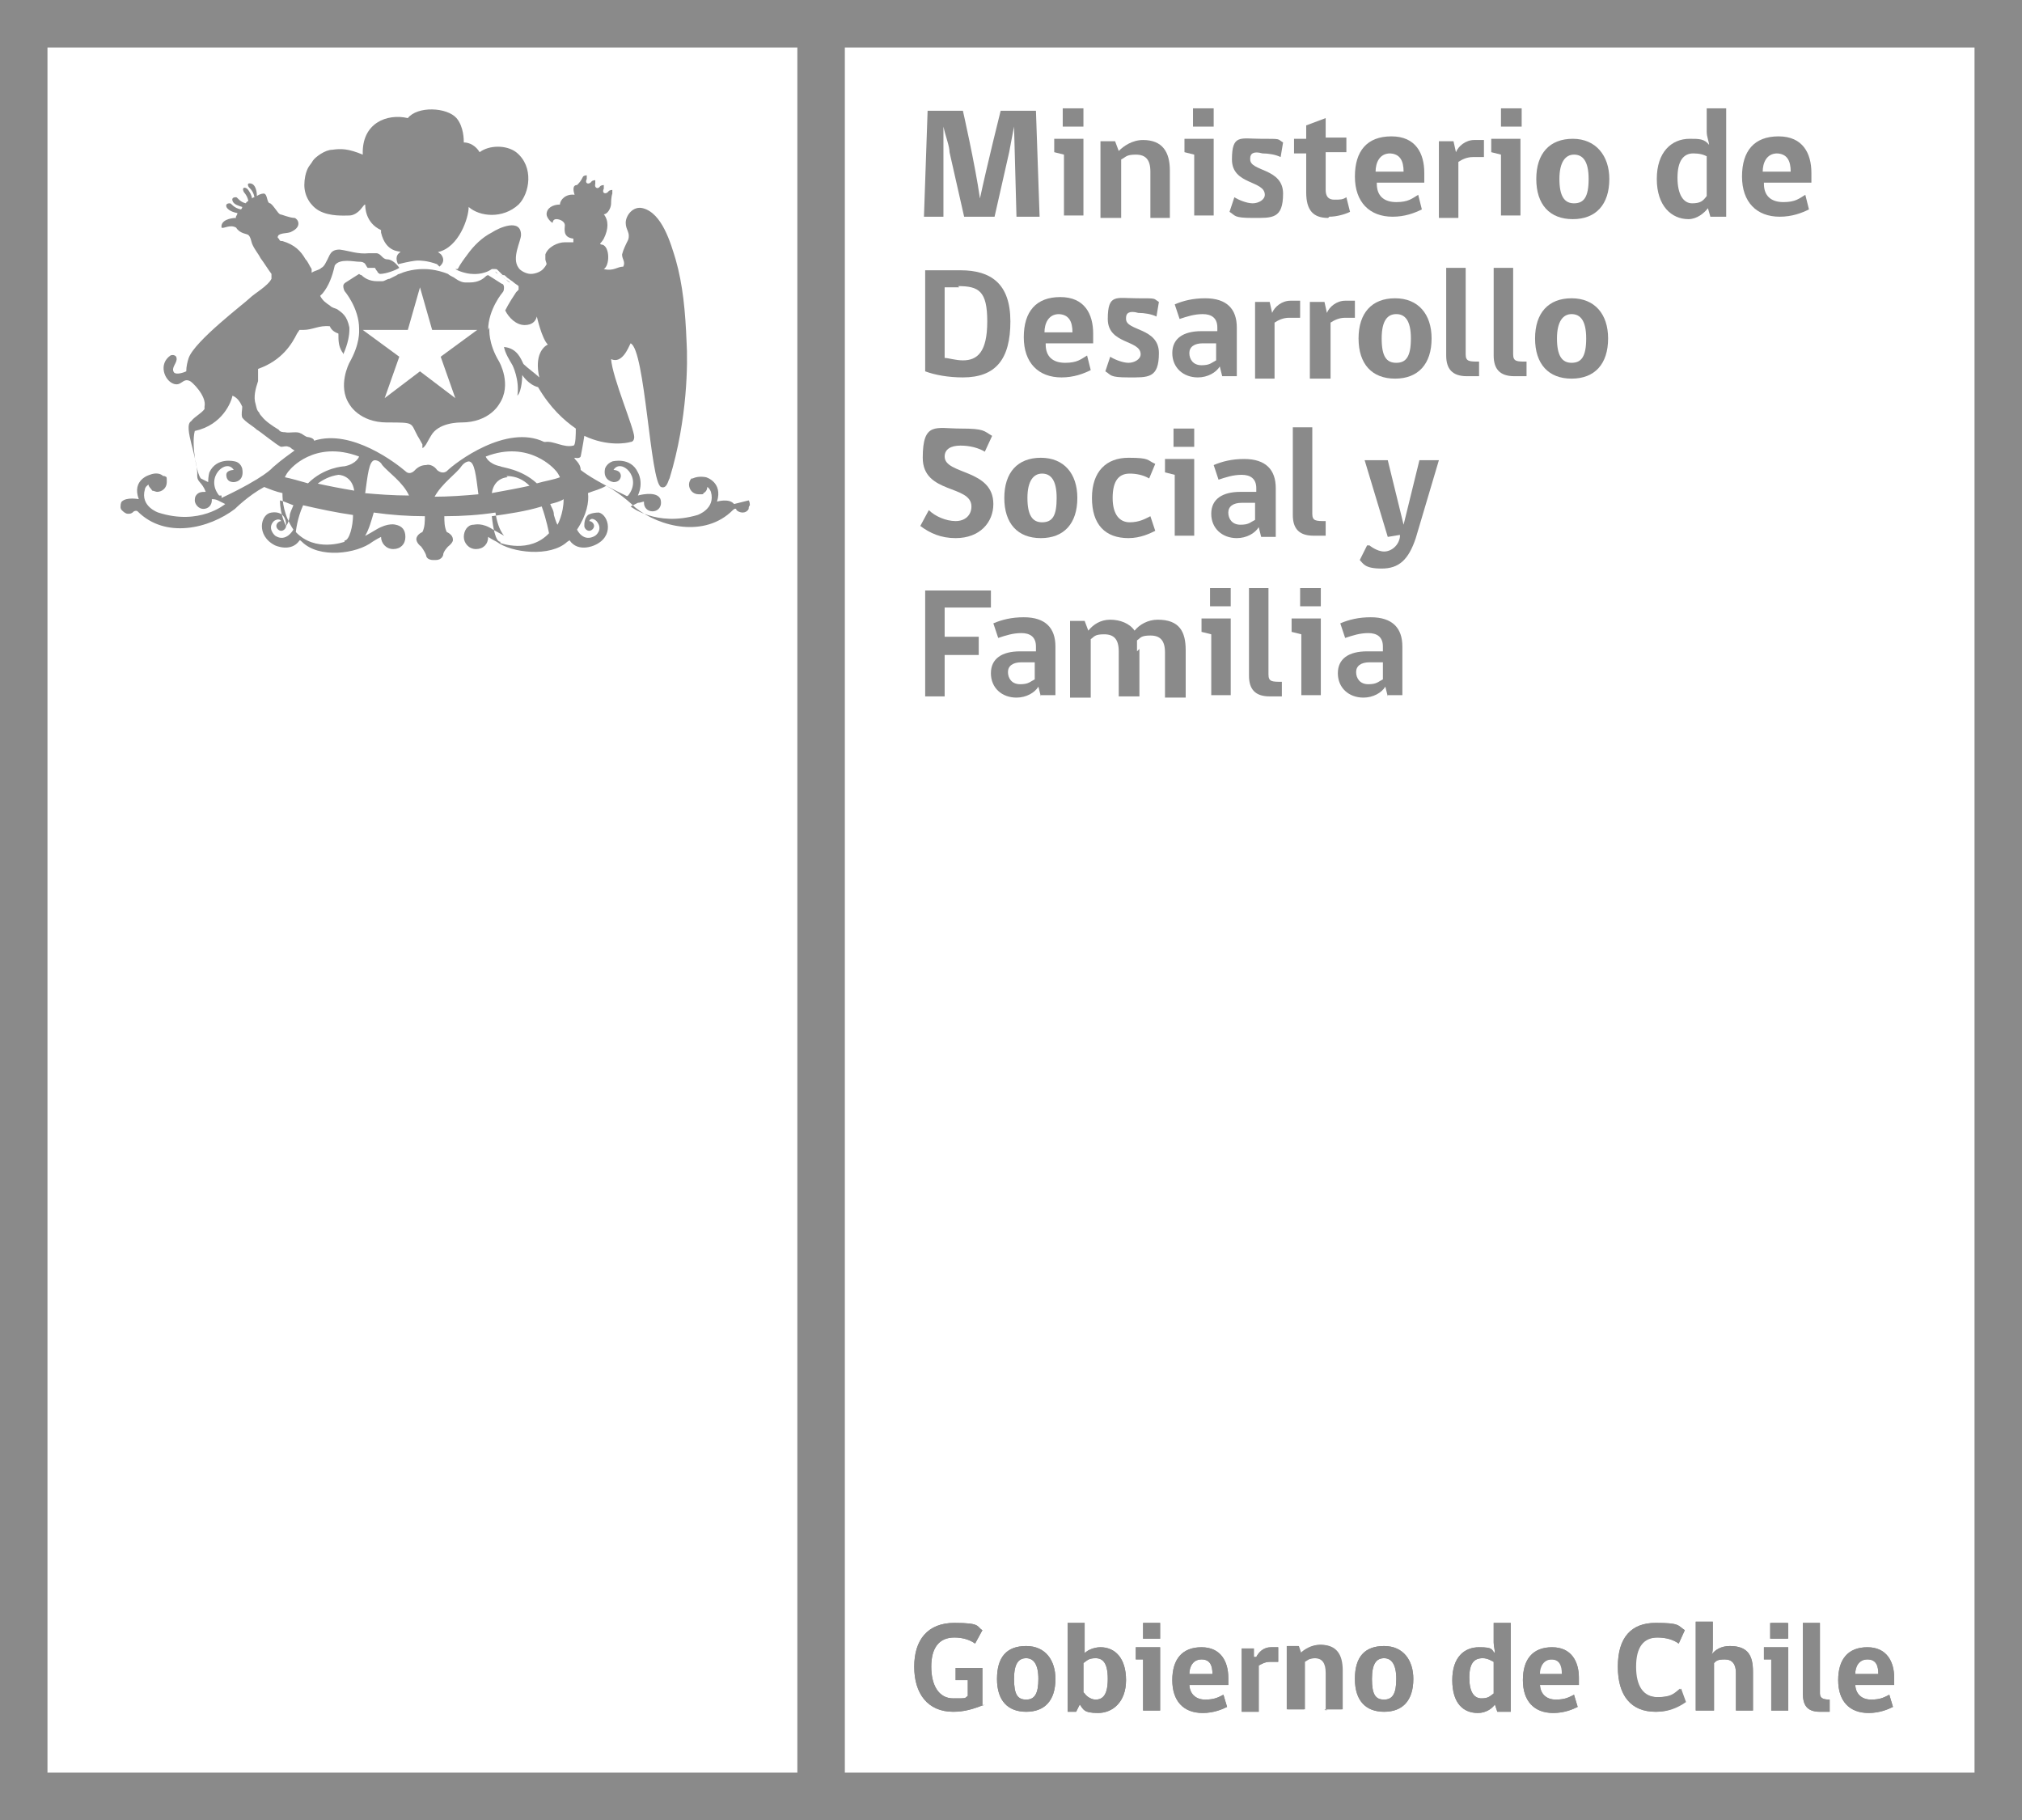 <?xml version="1.0" encoding="UTF-8"?>
<svg id="Capa_1" xmlns="http://www.w3.org/2000/svg" version="1.1" viewBox="0 0 166.1 149.5">
  <!-- Generator: Adobe Illustrator 29.0.1, SVG Export Plug-In . SVG Version: 2.1.0 Build 192)  -->
  <defs>
    <style>
      .st0 {
        fill: #8a8a8a;
      }
    </style>
  </defs>
  <g>
    <path class="st0" d="M83.5,17.8l-.2-7.4h0c-.2,1-.3,1.6-.4,2.1l-1.2,5.3h-2.5l-1.2-5.3c0-.5-.3-1.2-.5-2.1h0v7.4h-1.6l.3-8.7h2.9s1,4.4,1.4,7.2h0c.6-2.8,1.7-7.2,1.7-7.2h2.9l.3,8.7h-1.7Z"/>
    <path class="st0" d="M87.4,17.8v-5.1l-.8-.2v-1.1h2.4v6.3h-1.6ZM87.3,8.9h1.7v1.5h-1.7v-1.5Z"/>
    <path class="st0" d="M94.5,17.8v-3.7c0-1-.4-1.4-1.2-1.4s-.8.2-1.2.4v4.8h-1.7v-6.3h1.2l.3.8c.4-.4,1.1-.9,2-.9,1.6,0,2.2,1,2.2,2.5v3.9h-1.6Z"/>
    <path class="st0" d="M98.1,17.8v-5.1l-.8-.2v-1.1h2.4v6.3h-1.6ZM98,8.9h1.7v1.5h-1.7v-1.5Z"/>
    <path class="st0" d="M102.7,13.1c0,1,2.7.7,2.7,2.8s-.9,2-2.5,2-1.4-.2-1.9-.5l.4-1.2c.3.2,1,.5,1.5.5s1-.3,1-.7c0-1.2-2.7-.8-2.7-2.9s.7-1.7,2.4-1.7,1.3,0,1.8.3l-.2,1.2c-.4-.2-1-.3-1.5-.3-.7-.2-1,0-1,.4Z"/>
    <path class="st0" d="M109.1,17.9c-1.2,0-1.8-.6-1.8-2.1v-3.2h-1v-1.2h1v-1.1l1.6-.6v1.6h1.7v1.2h-1.7v3.1c0,.5.2.8.7.8s.7,0,1-.2l.3,1.2c-.4.2-1.1.4-1.7.4Z"/>
    <path class="st0" d="M113.1,15.1c0,1,.6,1.5,1.6,1.5s1.3-.3,1.8-.6l.3,1.2c-.6.3-1.4.6-2.4.6-1.9,0-3.1-1.2-3.1-3.3s1-3.3,3-3.3,2.7,1.4,2.7,3v.8h-3.9ZM114.2,12.6c-.9,0-1.2.8-1.2,1.5h2.3c0-.9-.3-1.5-1.2-1.5Z"/>
    <path class="st0" d="M121.8,12.9c-.2,0-.5,0-.8,0-.5,0-.9.2-1.2.4v4.6h-1.6v-6.3h1.2l.2.9h0c.2-.5.8-1,1.5-1s.6,0,.8,0v1.4Z"/>
    <path class="st0" d="M123.3,17.8v-5.1l-.8-.2v-1.1h2.4v6.3h-1.6ZM123.3,8.9h1.7v1.5h-1.7v-1.5Z"/>
    <path class="st0" d="M132.2,14.7c0,2.1-1.1,3.3-3,3.3s-3-1.2-3-3.3,1.1-3.3,3-3.3,3,1.4,3,3.3ZM130.5,14.7c0-1.5-.5-2-1.2-2s-1.2.6-1.2,2,.4,2,1.2,2,1.2-.5,1.2-2Z"/>
    <path class="st0" d="M140.4,12c0-.4-.2-.7-.2-1.2v-1.9h1.6v8.9h-1.3l-.2-.7c-.3.4-.9.9-1.6.9-1.4,0-2.6-1.1-2.6-3.3s1.2-3.3,2.7-3.3c.8,0,1.2,0,1.6.5ZM140.3,12.9c-.3-.2-.7-.3-1.2-.3-.8,0-1.3.6-1.3,2s.5,2.1,1.2,2.1.9-.2,1.2-.6v-3.3h0Z"/>
    <path class="st0" d="M144.9,15.1c0,1,.6,1.5,1.6,1.5s1.3-.3,1.8-.6l.3,1.2c-.6.3-1.4.6-2.4.6-1.9,0-3.1-1.2-3.1-3.3s1-3.3,3-3.3,2.7,1.4,2.7,3v.8h-3.9ZM146,12.6c-.9,0-1.2.8-1.2,1.5h2.3c0-.9-.3-1.5-1.2-1.5Z"/>
    <path class="st0" d="M79.1,31c-1.2,0-2.3-.2-3.1-.5v-8.3h2.9c2.5,0,4.1,1.1,4.1,4.2s-1.2,4.6-3.9,4.6ZM78.8,23.6h-1.2v5.8c.3,0,.9.2,1.5.2,1.2,0,2-.7,2-3.2s-.7-2.9-2.4-2.9Z"/>
    <path class="st0" d="M85.9,28.3c0,1,.6,1.5,1.6,1.5s1.3-.3,1.8-.6l.3,1.2c-.6.3-1.4.6-2.4.6-1.9,0-3.1-1.2-3.1-3.3s1-3.3,3-3.3,2.7,1.4,2.7,3v.8h-3.9ZM87,25.8c-.9,0-1.2.8-1.2,1.5h2.3c0-.9-.3-1.5-1.2-1.5Z"/>
    <path class="st0" d="M92.5,26.2c0,1,2.7.7,2.7,2.8s-.9,2-2.5,2-1.4-.2-1.9-.5l.4-1.2c.3.2,1,.5,1.5.5s1-.3,1-.7c0-1.2-2.7-.8-2.7-2.9s.7-1.7,2.4-1.7,1.3,0,1.8.3l-.2,1.2c-.4-.2-1-.3-1.5-.3-.7-.2-1,0-1,.4Z"/>
    <path class="st0" d="M100.4,30.9l-.2-.8c-.3.5-1,.9-1.8.9-1.2,0-2.1-.8-2.1-2s.9-1.8,2.4-1.8h1.3v-.3c0-.8-.5-1.1-1.2-1.1s-1.3.2-1.9.4l-.4-1.2c.7-.3,1.5-.5,2.5-.5,1.8,0,2.6.9,2.6,2.4v4h-1.2ZM99.9,28.2h-1.1c-.7,0-1.1.3-1.1.8s.3,1,1,1,.8-.2,1.2-.4v-1.3Z"/>
    <path class="st0" d="M106.7,26.1c-.2,0-.5,0-.8,0-.5,0-.9.2-1.2.4v4.6h-1.6v-6.3h1.2l.2.9h0c.2-.5.8-1,1.5-1s.6,0,.8,0v1.4Z"/>
    <path class="st0" d="M111.3,26.1c-.2,0-.5,0-.8,0-.5,0-.9.2-1.2.4v4.6h-1.7v-6.3h1.2l.2.9h0c.2-.5.8-1,1.5-1s.6,0,.8,0v1.4Z"/>
    <path class="st0" d="M117.6,27.8c0,2.1-1.1,3.3-3,3.3s-3-1.2-3-3.3,1.1-3.3,3-3.3,3,1.3,3,3.3ZM115.9,27.8c0-1.5-.5-2-1.2-2s-1.2.5-1.2,2,.4,2,1.2,2,1.2-.5,1.2-2Z"/>
    <path class="st0" d="M118.8,29.2v-7.2h1.6v7.1c0,.6.3.6,1.1.6v1.2s-.5,0-1,0c-1.2,0-1.7-.6-1.7-1.7Z"/>
    <path class="st0" d="M122.7,29.2v-7.2h1.6v7.1c0,.6.3.6,1.1.6v1.2s-.5,0-1,0c-1.2,0-1.7-.6-1.7-1.7Z"/>
    <path class="st0" d="M132.1,27.8c0,2.1-1.1,3.3-3,3.3s-3-1.2-3-3.3,1.1-3.3,3-3.3,3,1.3,3,3.3ZM130.3,27.8c0-1.5-.5-2-1.2-2s-1.2.6-1.2,2,.4,2,1.2,2,1.2-.5,1.2-2Z"/>
    <path class="st0" d="M78.5,44.2c-1.2,0-2.1-.4-2.9-1l.7-1.3c.5.5,1.4.9,2.2.9s1.3-.5,1.3-1.2c0-1.8-4-1-4-4s1.1-2.4,3.1-2.4,1.9.2,2.6.6l-.6,1.3c-.5-.3-1.2-.5-2-.5s-1.3.3-1.3.9c0,1.5,4,1,4,3.9,0,1.5-1.1,2.8-3.1,2.8Z"/>
    <path class="st0" d="M88.5,40.9c0,2.1-1.1,3.3-3,3.3s-3-1.2-3-3.3,1.1-3.3,3-3.3c1.9,0,3,1.3,3,3.3ZM86.8,40.9c0-1.5-.5-2-1.2-2s-1.2.6-1.2,2,.4,2,1.2,2c.9,0,1.2-.6,1.2-2Z"/>
    <path class="st0" d="M94.9,43.6c-.4.2-1.2.6-2.2.6-1.9,0-3-1.1-3-3.3s1.2-3.3,3-3.3,1.5.2,2.2.5l-.5,1.2c-.5-.3-1.1-.4-1.6-.4-.9,0-1.4.6-1.4,2s.6,2,1.4,2,1.3-.3,1.7-.5l.4,1.2Z"/>
    <path class="st0" d="M96.5,44.1v-5.1l-.8-.2v-1.1h2.4v6.3h-1.6ZM96.4,35.2h1.7v1.5h-1.7v-1.5Z"/>
    <path class="st0" d="M103.6,44.1l-.2-.8c-.3.5-1,.9-1.8.9-1.2,0-2.1-.8-2.1-2s.9-1.8,2.4-1.8h1.3v-.3c0-.8-.5-1.1-1.2-1.1s-1.3.2-1.9.4l-.4-1.2c.7-.3,1.5-.5,2.5-.5,1.8,0,2.6.9,2.6,2.4v4h-1.2ZM103.1,41.3h-1.1c-.7,0-1.1.3-1.1.8s.3,1,1,1,.8-.2,1.2-.4v-1.3Z"/>
    <path class="st0" d="M106.2,42.3v-7.2h1.6v7.1c0,.6.3.6,1.1.6v1.2s-.5,0-1,0c-1.2,0-1.7-.6-1.7-1.7Z"/>
    <path class="st0" d="M115.2,43.9l-1.2.2-1.9-6.3h1.9l1.3,5.3h0l1.3-5.3h1.6l-1.9,6.4c-.6,1.8-1.4,2.5-2.8,2.5s-1.5-.4-1.8-.7l.6-1.2h.2c0,0,.6.5,1.2.5s1.2-.5,1.3-1.2v-.2Z"/>
    <path class="st0" d="M77.6,49.9v2.4h2.8v1.5h-2.8v3.4h-1.6v-8.7h5.4v1.4s-3.7,0-3.7,0Z"/>
    <path class="st0" d="M85.5,57.2l-.2-.8c-.3.5-1,.9-1.8.9-1.2,0-2.1-.8-2.1-2s.9-1.8,2.4-1.8h1.3v-.4c0-.8-.5-1.1-1.2-1.1s-1.3.2-1.9.4l-.4-1.2c.7-.3,1.5-.5,2.5-.5,1.8,0,2.6.9,2.6,2.4v4s-1.2,0-1.2,0ZM85,54.4h-1.1c-.7,0-1.1.3-1.1.8s.3,1,1,1,.8-.2,1.2-.4v-1.3Z"/>
    <path class="st0" d="M93.6,53.3v3.9h-1.7v-3.7c0-1-.4-1.4-1.2-1.4s-.8.2-1.1.4v4.8h-1.7v-6.3h1.2l.3.8c.4-.5,1-.9,1.8-.9s1.6.3,2,.9c.4-.5,1.1-.9,1.9-.9,1.8,0,2.3,1,2.3,2.5v3.9h-1.7v-3.7c0-1-.4-1.4-1.2-1.4s-.8.2-1.1.4c0,.3,0,.6,0,.9Z"/>
    <path class="st0" d="M99.5,57.2v-5.1l-.8-.2v-1.1h2.4v6.3h-1.6ZM99.4,48.3h1.7v1.5h-1.7v-1.5Z"/>
    <path class="st0" d="M102.6,55.5v-7.2h1.6v7.1c0,.6.3.6,1.1.6v1.2s-.5,0-1,0c-1.2,0-1.7-.6-1.7-1.7Z"/>
    <path class="st0" d="M106.9,57.2v-5.1l-.8-.2v-1.1h2.4v6.3h-1.6ZM106.8,48.3h1.7v1.5h-1.7v-1.5Z"/>
    <path class="st0" d="M114,57.2l-.2-.8c-.3.5-1,.9-1.8.9-1.2,0-2.1-.8-2.1-2s.9-1.8,2.4-1.8h1.3v-.4c0-.8-.5-1.1-1.2-1.1s-1.3.2-1.9.4l-.4-1.2c.7-.3,1.5-.5,2.5-.5,1.8,0,2.6.9,2.6,2.4v4s-1.2,0-1.2,0ZM113.6,54.4h-1.1c-.7,0-1.1.3-1.1.8s.3,1,1,1,.8-.2,1.2-.4v-1.3Z"/>
  </g>
  <g>
    <g>
      <g>
        <path class="st0" d="M0,0v149.5h166.1V0H0ZM65.5,145.6H3.9V3.9h61.6v141.7ZM162.2,145.6h-92.8V3.9h92.8v141.7Z"/>
        <g>
          <path class="st0" d="M36.1,21.9c.1-.1.5-.4.2-.9-.1-.2-.4-.3-.3-.3,1.7-.4,2.5-2.8,2.5-3.7.9.8,2.8,1,4.1-.2.9-.9,1.3-3.1-.2-4.3-.8-.6-2.2-.6-3,0-.3-.5-.8-.8-1.3-.8,0-.2,0-1.3-.6-2-.8-.9-3.2-1-4,0-1.7-.4-3.8.4-3.7,3-1.2-.5-1.8-.5-2.5-.4-.6,0-1.4.6-1.6.9-.1.2-.3.4-.4.6-.2.4-.3.9-.3,1.4,0,.9.5,1.7,1.2,2.1.9.5,2.1.4,2.5.4.3,0,.7-.2,1-.6.1-.1.2-.3.3-.3,0,.2,0,1.5,1.3,2.1,0,0,0,.1,0,.2.4,1.7,1.6,1.5,1.6,1.6-.5.3-.3.8-.2,1,.8-.2,1.4-.3,1.6-.3s.8,0,1.6.3Z"/>
          <g>
            <path class="st0" d="M40.1,27.1c0-1.7,1.2-3.1,1.2-3.1.1-.1.1-.3.1-.4,0-.2-.1-.3-.2-.3-.3-.2-1.1-.7-1.1-.7h0c0,0,0,0,0,0,0,0-.1,0-.2.1-.2.2-.6.5-1.3.5s-.2,0-.4,0c-.4,0-.9-.4-.9-.4-.2-.1-.4-.2-.5-.3h0c-1-.4-1.8-.4-2-.4s-1.1,0-2,.4h0c0,0-.1,0-.2.1l-.6.3c-.2,0-.4.2-.6.2-.1,0-.2,0-.4,0-.7,0-1.1-.3-1.3-.5-.1,0-.2-.1-.2-.1h0s0,0,0,0c0,0-.8.5-1.1.7,0,0-.2.1-.2.3,0,0,0,.2.1.4,0,0,1.2,1.4,1.2,3.1,0,.2.1,1.2-.8,2.8,0,0-1,1.9,0,3.4,0,0,.8,1.5,3.1,1.5s1.9,0,2.5,1.1c0,0,.3.5.4.7v.3c.1,0,.3-.3.3-.3.1-.2.4-.7.4-.7.6-1.1,2.3-1.1,2.5-1.1,2.3,0,3.1-1.5,3.1-1.5,1.1-1.6,0-3.5,0-3.5-.9-1.5-.8-2.6-.8-2.8ZM39.2,27.1l-3,2.2,1.2,3.4-2.9-2.2-2.9,2.2,1.2-3.4-3-2.2h0s3.7,0,3.7,0l1-3.5,1,3.5h3.7,0Z"/>
            <g>
              <path class="st0" d="M40.7,22.3c0,0,.1.1.2.2,0,0-.2-.1-.2-.2Z"/>
              <path class="st0" d="M41.9,23.2c-.1,0-.3-.2-.4-.3.1.1.3.2.4.3h0Z"/>
              <path class="st0" d="M41.1,22.6c.1,0,.2.2.4.3-.1,0-.2-.2-.4-.3Z"/>
              <path class="st0" d="M60.3,41.4c-.4-.5-1.4-.2-1.4-.2.5-1.6-.9-2-.9-2-.5-.1-.9,0-1.1.1,0,0,0,0,0,0,0,0,0,0,0,0,0,0,0,0-.1,0-.1.1-.2.3-.2.5,0,.4.3.8.8.8s.3,0,.4-.1c.2-.1.3-.3.3-.5.2.1.3.4.3.4.4,1.4-1.1,1.9-1.1,1.9-3.4,1-5.5-.7-5.5-.7l.6-.3c.2,0,.4-.1.5-.1,0,0,0,0,0,.1,0,.4.3.7.7.7s.7-.3.7-.7c0-.3-.1-.4-.1-.4-.4-.6-1.8-.2-1.8-.2.5-1.1,0-1.9,0-1.9-.6-1.3-2.1-.9-2.1-.9-.5.2-.6.6-.6.6-.2,1,.7,1.1.7,1.1.6,0,.6-.5.6-.5,0-.5-.6-.5-.6-.5.6-1,2.4.6,1.2,2.1-.1.1-.2,0-.2,0-2.1-1-3.2-1.7-3.7-2.1,0-.6-.6-.9-.5-1,0,0,.4.1.5-.1,0,0,.2-1,.3-1.7,1.9.9,3.5.6,3.8.5.2,0,.3-.2.3-.4,0-.7-1.8-4.9-1.9-6.4.9.4,1.4-.9,1.6-1.3,1.2.5,1.6,11.4,2.5,11.8.5.2.6-.6.7-.7,1.5-4.9,1.5-9.6,1.4-11.2-.1-2.5-.3-4.7-.9-6.8-.4-1.3-1.1-3.8-2.7-4.2-.8-.2-1.4.6-1.4,1.2,0,.6.4.8.2,1.4-.2.4-.4.8-.5,1.2,0,.4.3.6.1,1-.5,0-.8.4-1.6.2.5-.3.5-1.8-.1-2,0,0-.2,0-.2-.1,0,0,.2-.2.3-.4.4-.8.4-1.5,0-2,.3,0,.6-.5.6-.9h0s0,0,0,0h0c0-.1,0-.5.1-.8,0-.1,0-.2,0-.3,0,0-.2,0-.3.1-.2.3-.6.2-.4-.2,0-.1,0-.2,0-.3,0,0-.2,0-.3.1-.2.3-.5.1-.4-.2,0-.1,0-.2,0-.3,0,0-.2,0-.3.1-.2.3-.6.2-.4-.2,0-.1,0-.2,0-.3,0,0-.2,0-.3.1-.2.4-.3.5-.5.7-.4,0-.3.5-.2.8-.7-.1-1.2.4-1.2.8h0c-.6,0-1.1.3-1.1.8,0,.3.4.7.5.7,0,0,0-.3.3-.3.3,0,.7.2.7.5,0,.3-.2,1,.7,1.1,0,0,0,.1,0,.3-.3,0-.4,0-.7,0-.6,0-1.4.4-1.6,1,0,0,0,.3,0,.4,0,.1.1.3.1.4,0,0-.1.2-.2.3-.2.3-.7.5-1.1.5-.4,0-.9-.3-1-.5-.6-.8.2-2.2.2-2.7,0-1.4-1.8-.6-2.4-.2-.8.4-1.5,1.1-2,1.8-.3.4-.6.8-.8,1.2,0,0,0,0-.2,0,.3.2,1,.4,1.4.4,0,0,.9.1,1.6-.4,0,0,0,0,.2,0s.2,0,.3.1c0,0,0,0,.2.2,0,0,.1.1.2.2,0,0,0,0,.1,0,.1,0,.2.2.4.3,0,0,0,0,0,0,.1.1.3.2.4.3h0c.1.1.3.2.4.3h0s0,0,0,.1c0,0,0,.1,0,.2,0,0,0,0-.2.2-.2.3-.6.9-.9,1.5.3.6.9,1.2,1.6,1.2.6,0,.9-.3,1-.7,0,0,0,0,0,0,0,0,.4,1.8.9,2.3-.4.2-1.1.9-.7,2.7-.3-.3-1-.8-1.3-1.1-.2-.4-.5-1.3-1.6-1.4.1.5.4,1,.7,1.5,0,0,.6,1.2.4,2.5.4-.4.4-1.7.4-1.7,0,0,0,0,0,0,0,0,.5.8,1.3,1,1,1.7,2.1,2.7,3.1,3.4,0,.4,0,1.4-.2,1.4-.8.2-1.6-.4-2.3-.3,0,0-.1,0-.1,0-3.1-1.5-7.3,1.7-8,2.4-.4.3-.8-.1-.8-.1-.2-.3-.6-.5-.9-.4-.3,0-.6.1-.9.4,0,0-.4.5-.8.1-.7-.6-4.4-3.5-7.5-2.5,0-.2-.4-.3-.5-.3-.2,0-.5-.3-.6-.3-.3-.2-.9,0-1.3-.1-.1,0-.4,0-.5-.2-.5-.3-1.1-.7-1.4-1.1,0,0-.2-.2-.2-.3-.2-.2-.2-.3-.3-.7-.2-.6,0-1.3.2-1.9,0-.5,0-.5,0-1,2-.7,2.8-2.1,3.2-2.9,0,0,.2-.3.2-.3,0,0,.2,0,.3,0,.8,0,1.3-.4,2.2-.3,0,0,.1.4.7.6,0,.6,0,1,.3,1.5,0,0,.1.1.1.2.4-.9.5-1.6.5-2,0,0,0,0,0-.2-.2-1-.6-1.2-1-1.5-.2-.1-.4-.1-.6-.3-.3-.2-.6-.4-.8-.8,0,0,0,0,.2-.2.5-.6.8-1.4,1-2.3.4-.6,1.6-.3,2-.3.1,0,.3,0,.4.1.1,0,.2.3.3.4.2,0,.4,0,.6,0,0,0,.1.2.2.3,0,0,0,.1.2.2.5,0,1.3-.3,1.6-.5,0,0,0,0,0,0-.2-.3-.6-.7-1-.7-.4,0-.5-.5-.9-.5-.1,0-.5,0-.6,0-.9.1-1.6-.2-2.4-.3-.8,0-.8.5-1.1,1-.1.2-.2.4-.4.5-.2.2-.5.2-.8.4v-.3c-.2-.3-.3-.6-.5-.8-.4-.7-.9-1.2-1.9-1.5-.2,0-.2,0-.3-.2-.2-.1,0-.3,0-.3.3-.2.8-.1,1.1-.3.8-.4.5-1,.2-1.1-.4,0-1.1-.3-1.2-.3-.2-.1-.5-.7-.8-.9-.3,0-.2-.7-.5-.8-.1,0-.3,0-.6.2,0-.1,0-.8-.4-1-.3-.1-.4,0-.3.2,0,.1.4.3.5.9,0,0-.1,0-.2.1,0-.2-.2-.6-.4-.8-.3-.2-.4,0-.3.2,0,.1.3.3.4.8,0,0-.2.1-.2.2-.5-.1-.7-.5-.8-.5-.1,0-.4,0-.3.3.1.3.5.4.8.5,0,0,0,.1-.1.2-.6-.1-.8-.5-.9-.5-.1,0-.4,0-.3.3.2.4.9.5.9.5,0,.2-.2.3-.1.4-.5,0-1.3.2-1.2.8.2.1.7-.3,1.2,0,.3.5.9.5,1,.6.2.2.2.4.3.7.2.5.5.8.7,1.2.3.4.6.9.9,1.3,0,.1,0,.2,0,.4-.3.6-1.4,1.2-1.8,1.6-.4.4-4.5,3.5-5,4.9-.1.3-.2.7-.2,1.1-.2.1-.8.3-1,.1-.3-.4.3-.8.2-1.2,0-.2-.3-.3-.5-.2-1,.7-.5,2,.2,2.3.7.3.8-.5,1.4-.2.1,0,1.4,1.2,1.2,2.1,0,0,0,.2,0,.2-.3.4-.8.6-1.1,1-.7.4.6,3.1.5,4.5,0,.5.4.5.7,1.3-.3,0-.6,0-.8.3,0,0-.1.1-.1.4s.3.7.7.7.7-.3.7-.7,0,0,0-.1c.1,0,.3,0,.5.1l.6.3s-2.1,1.8-5.5.7c0,0-1.5-.5-1.1-1.9,0,0,0-.2.3-.4,0,.2.2.3.3.5.1,0,.3.1.4.1.4,0,.8-.3.8-.8s0-.4-.2-.5c0,0,0,0-.1,0,0,0,0,0,0,0,0,0,0,0,0,0-.2-.2-.6-.3-1.1-.1,0,0-1.5.4-.9,2,0,0-1-.2-1.4.2,0,0-.1.1-.1.4h0c0,.1,0,.2.1.3.1.1.3.3.5.3s.3,0,.5-.2c0,0,0,0,0,0,0,0,.2-.1.3,0,2.3,2.3,5.9,1.4,8-.2,0,0,1.1-1.1,2.4-1.8.5.2,1,.4,1.5.5,0,.7.1,1.8.9,3,0,0-.6,1.1-1.5.5,0,0-.7-.6-.1-1.2,0,0,.4-.3.6,0-.2,0-.4.2-.4.4s.2.4.4.4.4-.2.4-.4c0-.2,0-.6-.3-.9,0,0-.3-.3-.9-.2-.9.1-1.3,1.9.3,2.7,0,0,1.3.6,2-.4,0,0,0-.1.2.1,1.4,1.4,4.5,1,5.8,0,0,0,.3-.2.7-.4,0,.5.4,1,1,1s1-.4,1-1-.3-.9-.8-1c0,0-.6-.2-1.6.4,0,0-1,.6-.9.5.3-.5.5-1.2.7-1.9,1.4.2,2.8.3,4.2.3,0,.4,0,.9-.2,1.3,0,0-.5.2-.5.6,0,0,0,.3.4.6,0,0,.3.4.4.7,0,0,0,.4.6.4s0,0,.1,0c0,0,0,0,.1,0,.5,0,.6-.4.6-.4,0-.3.4-.7.4-.7.5-.4.4-.6.4-.6,0-.4-.5-.6-.5-.6-.2-.4-.2-.9-.2-1.3,1.5,0,2.9-.1,4.2-.3.1.7.3,1.4.7,1.9,0,0-.9-.5-.9-.5-.9-.6-1.5-.4-1.6-.4-.5,0-.8.5-.8,1s.4,1,1,1,1-.4,1-1c.3.2.7.4.7.4,1.2.9,4.4,1.3,5.8,0,.3-.2.2-.1.2-.1.7,1,2,.4,2,.4,1.7-.7,1.2-2.5.4-2.7-.6,0-.9.2-.9.2-.3.3-.3.7-.3.9,0,.2.2.4.4.4s.4-.2.4-.4-.2-.4-.4-.4c.2-.4.6,0,.6,0,.6.7-.1,1.2-.1,1.2-1,.6-1.5-.5-1.5-.5.8-1.2,1-2.3.9-3,.5-.2,1-.3,1.5-.6,1.3.7,2.4,1.8,2.4,1.8,2,1.6,5.7,2.5,8,.2.2-.2.3-.1.3,0,0,0,0,0,0,0,.1.1.3.2.5.2s.4-.1.5-.3c0-.1,0-.2.1-.3h0c0-.3-.1-.4-.1-.4ZM18.2,40.7s-.1,0-.2,0c-1.2-1.5.6-3.1,1.2-2.1,0,0-.7,0-.6.5,0,0,0,.5.6.5,0,0,.9,0,.7-1.1,0,0-.1-.5-.6-.6,0,0-1.5-.4-2.1.9,0,0-.1.3-.1.8-.2-.1-.4-.2-.6-.3-.3-.3-.8-2.7-.5-3.9,2.3-.5,3-2.4,3.1-2.9.5.2.7.7.8.9,0,.3-.1.6,0,.9.3.4.9.7,1.2,1,.1,0,1.8,1.4,2,1.4.2,0,.4-.1.6,0,0,0,.1,0,.2.1,0,0,.1.1.3.2-.4.3-1,.7-1.8,1.4,0,0-.6.8-4.2,2.5ZM23.8,42.4s-.1.6-.3.8c0,0-.5-.9-.5-2.1.4.1.8.3,1.1.4-.1.3-.3.6-.3.9ZM28.3,44.5s-2.4.9-4-.8c0,0,.1-1.1.6-2.2,1.3.3,2.7.6,4.1.8,0,.9-.3,2.1-.7,2.1ZM26,39.8c.5-.4,1.1-.7,1.8-.8,0,0,1.1,0,1.3,1.3-1.2-.2-2.2-.4-3.1-.6ZM28.3,38.3c-.1,0-1.7.1-3,1.4-.7-.2-1.4-.4-1.9-.5.1-.2.2-.4.4-.6,0,0,2-2.5,5.7-1.1,0,0-.2.6-1.2.8ZM30,40.5c.2-1.4.3-2.7.8-2.7,0,0,.4,0,.6.4.5.6,1.7,1.4,2.2,2.5-1.3,0-2.6-.1-3.7-.2ZM35.7,40.8c.6-1.1,1.8-1.9,2.2-2.5.3-.4.6-.4.6-.4.5,0,.6,1.2.8,2.7-1.1.1-2.4.2-3.7.2ZM39.9,37.5c3.6-1.4,5.7,1.1,5.7,1.1.2.2.3.4.4.6-.5.2-1.2.3-1.9.5-1.3-1.2-2.9-1.3-3-1.4-1-.2-1.2-.8-1.2-.8ZM41.6,39.1c.8,0,1.4.3,1.9.8-.9.2-2,.4-3.1.6.2-1.3,1.3-1.3,1.3-1.3ZM41.1,44.5c-.4,0-.6-1.2-.7-2.1,1.4-.2,2.8-.4,4.1-.8.4,1.1.6,2.2.6,2.2-1.6,1.7-4,.8-4,.8ZM45.8,43.1c-.1-.1-.3-.8-.3-.8,0-.4-.2-.6-.3-.9.4-.1.8-.2,1.1-.4,0,1.2-.5,2.1-.5,2.1Z"/>
            </g>
          </g>
        </g>
      </g>
      <g>
        <path class="st0" d="M80.9,140c-1,.4-1.7.6-2.6.6-2.1,0-3.2-1.5-3.2-3.7s1.1-3.6,3.3-3.6,1.8.3,2.3.6l-.6,1.1c-.4-.3-1-.5-1.7-.5-1.3,0-1.9.9-1.9,2.4s.6,2.6,1.8,2.6.9,0,1.2-.2v-1.3h-1v-1c0,0,2.2,0,2.2,0v3.1Z"/>
        <path class="st0" d="M86.7,137.9c0,1.8-.9,2.7-2.4,2.7s-2.4-.9-2.4-2.7.8-2.7,2.4-2.7,2.4,1.2,2.4,2.7ZM85.3,137.9c0-1.2-.4-1.7-1-1.7s-1,.4-1,1.7.3,1.7,1,1.7,1-.5,1-1.7Z"/>
        <path class="st0" d="M89,135.9c.2-.3.8-.6,1.4-.6,1.2,0,2.1.9,2.1,2.7s-1.1,2.7-2.3,2.7-1.2-.3-1.5-.7l-.3.6h-.7v-7.3h1.4v2.6ZM89.1,139.1c.2.3.6.5.9.5.6,0,1-.4,1-1.7s-.4-1.7-1-1.7-.7.2-1,.4v2.4Z"/>
        <path class="st0" d="M93.9,140.5v-4.2h-.6v-1h2v5.2h-1.4ZM93.9,133.3h1.4v1.3h-1.4v-1.3Z"/>
        <path class="st0" d="M97.7,138.3c0,.8.5,1.3,1.3,1.3s1.1-.2,1.5-.4l.3,1c-.4.2-1.1.5-2,.5-1.6,0-2.5-1-2.5-2.7s.8-2.7,2.4-2.7,2.2,1.2,2.2,2.5v.6h-3.2ZM98.7,136.3c-.7,0-1,.6-1,1.2h1.9c0-.7-.2-1.2-.9-1.2Z"/>
        <path class="st0" d="M104.9,136.5c-.2,0-.4,0-.6,0-.4,0-.7.2-.9.3v3.8h-1.4v-5.2h1v.7h.2c.2-.4.6-.8,1.2-.8s.5,0,.6,0v1.2Z"/>
        <path class="st0" d="M109,140.5v-3.1c0-.8-.3-1.2-.9-1.2s-.7.2-.9.3v3.9h-1.4v-5.2h.9l.2.6c.3-.3.9-.7,1.6-.7,1.3,0,1.8.8,1.8,2.1v3.2h-1.4Z"/>
        <path class="st0" d="M116.1,137.9c0,1.8-.9,2.7-2.4,2.7s-2.4-.9-2.4-2.7.8-2.7,2.4-2.7,2.4,1.2,2.4,2.7ZM114.7,137.9c0-1.2-.4-1.7-1-1.7s-1,.4-1,1.7.3,1.7,1,1.7,1-.5,1-1.7Z"/>
        <path class="st0" d="M122.8,135.8c0-.3-.1-.6-.1-.9v-1.6h1.4v7.3h-1.1l-.2-.6c-.2.3-.7.7-1.4.7-1.2,0-2.1-.8-2.1-2.7s1-2.7,2.2-2.7,1,.2,1.3.5ZM122.7,136.5c-.2-.1-.5-.3-.9-.3-.7,0-1.1.4-1.1,1.6s.4,1.7,1,1.7.7-.2,1-.4v-2.6Z"/>
        <path class="st0" d="M126.5,138.3c0,.8.5,1.3,1.3,1.3s1.1-.2,1.5-.4l.3,1c-.4.2-1.1.5-2,.5-1.6,0-2.5-1-2.5-2.7s.8-2.7,2.4-2.7,2.2,1.2,2.2,2.5v.6h-3.2ZM127.5,136.3c-.7,0-1,.6-1,1.2h1.9c0-.7-.2-1.2-.9-1.2Z"/>
        <path class="st0" d="M136,140.6c-2,0-3.1-1.3-3.1-3.7s1.1-3.6,3.1-3.6,1.8.2,2.4.6l-.5,1.1c-.4-.3-1-.5-1.7-.5-1.2,0-1.8.8-1.8,2.4s.6,2.5,1.8,2.5,1.4-.3,1.9-.7l.4,1.1c-.7.5-1.5.8-2.4.8Z"/>
        <path class="st0" d="M139.3,140.5v-7.3h1.4v1.9c0,.4,0,.6-.1.8.3-.4.8-.7,1.5-.7,1.5,0,1.9.8,1.9,2.1v3.2h-1.4v-3.1c0-.7-.3-1.1-.9-1.1s-.7.1-.9.3v3.9h-1.4Z"/>
        <path class="st0" d="M145.5,140.5v-4.2h-.6v-1h2v5.2h-1.4ZM145.5,133.3h1.4v1.3h-1.4v-1.3Z"/>
        <path class="st0" d="M148.1,139.2v-5.9h1.4v5.8c0,.4.3.5.8.5v1s-.4,0-.8,0c-1.1,0-1.4-.6-1.4-1.5Z"/>
        <path class="st0" d="M152.4,138.3c0,.8.5,1.3,1.3,1.3s1.1-.2,1.5-.4l.3,1c-.4.2-1.1.5-2,.5-1.6,0-2.5-1-2.5-2.7s.8-2.7,2.4-2.7,2.2,1.2,2.2,2.5v.6h-3.2ZM153.4,136.3c-.7,0-1,.6-1,1.2h1.9c0-.7-.2-1.2-.9-1.2Z"/>
      </g>
    </g>
    <g>
      <path class="st0" d="M80.9,140c-1,.4-1.7.6-2.6.6-2.1,0-3.2-1.5-3.2-3.7s1.1-3.6,3.3-3.6,1.8.3,2.3.6l-.6,1.1c-.4-.3-1-.5-1.7-.5-1.3,0-1.9.9-1.9,2.4s.6,2.6,1.8,2.6.9,0,1.2-.2v-1.3h-1v-1c0,0,2.2,0,2.2,0v3.1Z"/>
      <path class="st0" d="M86.7,137.9c0,1.8-.9,2.7-2.4,2.7s-2.4-.9-2.4-2.7.8-2.7,2.4-2.7,2.4,1.2,2.4,2.7ZM85.3,137.9c0-1.2-.4-1.7-1-1.7s-1,.4-1,1.7.3,1.7,1,1.7,1-.5,1-1.7Z"/>
      <path class="st0" d="M89,135.9c.2-.3.8-.6,1.4-.6,1.2,0,2.1.9,2.1,2.7s-1.1,2.7-2.3,2.7-1.2-.3-1.5-.7l-.3.6h-.7v-7.3h1.4v2.6ZM89.1,139.1c.2.3.6.5.9.5.6,0,1-.4,1-1.7s-.4-1.7-1-1.7-.7.2-1,.4v2.4Z"/>
      <path class="st0" d="M93.9,140.5v-4.2h-.6v-1h2v5.2h-1.4ZM93.9,133.3h1.4v1.3h-1.4v-1.3Z"/>
      <path class="st0" d="M97.7,138.3c0,.8.5,1.3,1.3,1.3s1.1-.2,1.5-.4l.3,1c-.4.2-1.1.5-2,.5-1.6,0-2.5-1-2.5-2.7s.8-2.7,2.4-2.7,2.2,1.2,2.2,2.5v.6h-3.2ZM98.7,136.3c-.7,0-1,.6-1,1.2h1.9c0-.7-.2-1.2-.9-1.2Z"/>
      <path class="st0" d="M104.9,136.5c-.2,0-.4,0-.6,0-.4,0-.7.2-.9.3v3.8h-1.4v-5.2h1v.7h.2c.2-.4.6-.8,1.2-.8s.5,0,.6,0v1.2Z"/>
      <path class="st0" d="M108.9,140.5v-3.1c0-.8-.3-1.2-.9-1.2s-.7.2-.9.3v3.9h-1.4v-5.2h.9l.2.6c.3-.3.9-.7,1.6-.7,1.3,0,1.8.8,1.8,2.1v3.2h-1.4Z"/>
      <path class="st0" d="M116.1,137.9c0,1.8-.9,2.7-2.4,2.7s-2.4-.9-2.4-2.7.8-2.7,2.4-2.7,2.4,1.2,2.4,2.7ZM114.7,137.9c0-1.2-.4-1.7-1-1.7s-1,.4-1,1.7.3,1.7,1,1.7,1-.5,1-1.7Z"/>
      <path class="st0" d="M122.8,135.8c0-.3-.1-.6-.1-.9v-1.6h1.4v7.3h-1.1l-.2-.6c-.2.3-.7.7-1.4.7-1.2,0-2.1-.8-2.1-2.7s1-2.7,2.2-2.7,1,.2,1.3.5ZM122.7,136.5c-.2-.1-.5-.3-.9-.3-.7,0-1.1.4-1.1,1.6s.4,1.7,1,1.7.7-.2,1-.4v-2.6Z"/>
      <path class="st0" d="M126.5,138.3c0,.8.5,1.3,1.3,1.3s1.1-.2,1.5-.4l.3,1c-.4.2-1.1.5-2,.5-1.6,0-2.5-1-2.5-2.7s.8-2.7,2.4-2.7,2.2,1.2,2.2,2.5v.6h-3.2ZM127.4,136.3c-.7,0-1,.6-1,1.2h1.9c0-.7-.2-1.2-.9-1.2Z"/>
      <path class="st0" d="M136,140.6c-2,0-3.1-1.3-3.1-3.7s1.1-3.6,3.1-3.6,1.8.2,2.4.6l-.5,1.1c-.4-.3-1-.5-1.8-.5-1.2,0-1.8.8-1.8,2.4s.6,2.5,1.8,2.5,1.4-.3,1.9-.7l.4,1.1c-.7.5-1.5.8-2.4.8Z"/>
      <path class="st0" d="M139.3,140.5v-7.3h1.4v1.9c0,.4,0,.6-.1.8.3-.4.8-.7,1.5-.7,1.5,0,1.9.8,1.9,2.1v3.2h-1.4v-3.1c0-.7-.3-1.1-.9-1.1s-.7.1-.9.3v3.9h-1.4Z"/>
      <path class="st0" d="M145.5,140.5v-4.2h-.6v-1h2v5.2h-1.4ZM145.4,133.3h1.4v1.3h-1.4v-1.3Z"/>
      <path class="st0" d="M148.1,139.2v-5.9h1.4v5.8c0,.4.3.5.8.5v1s-.4,0-.8,0c-1.1,0-1.4-.6-1.4-1.5Z"/>
      <path class="st0" d="M152.4,138.3c0,.8.5,1.3,1.3,1.3s1.1-.2,1.5-.4l.3,1c-.4.2-1.1.5-2,.5-1.6,0-2.5-1-2.5-2.7s.8-2.7,2.4-2.7,2.2,1.2,2.2,2.5v.6h-3.2ZM153.4,136.3c-.7,0-1,.6-1,1.2h1.9c0-.7-.2-1.2-.9-1.2Z"/>
    </g>
  </g>
</svg>